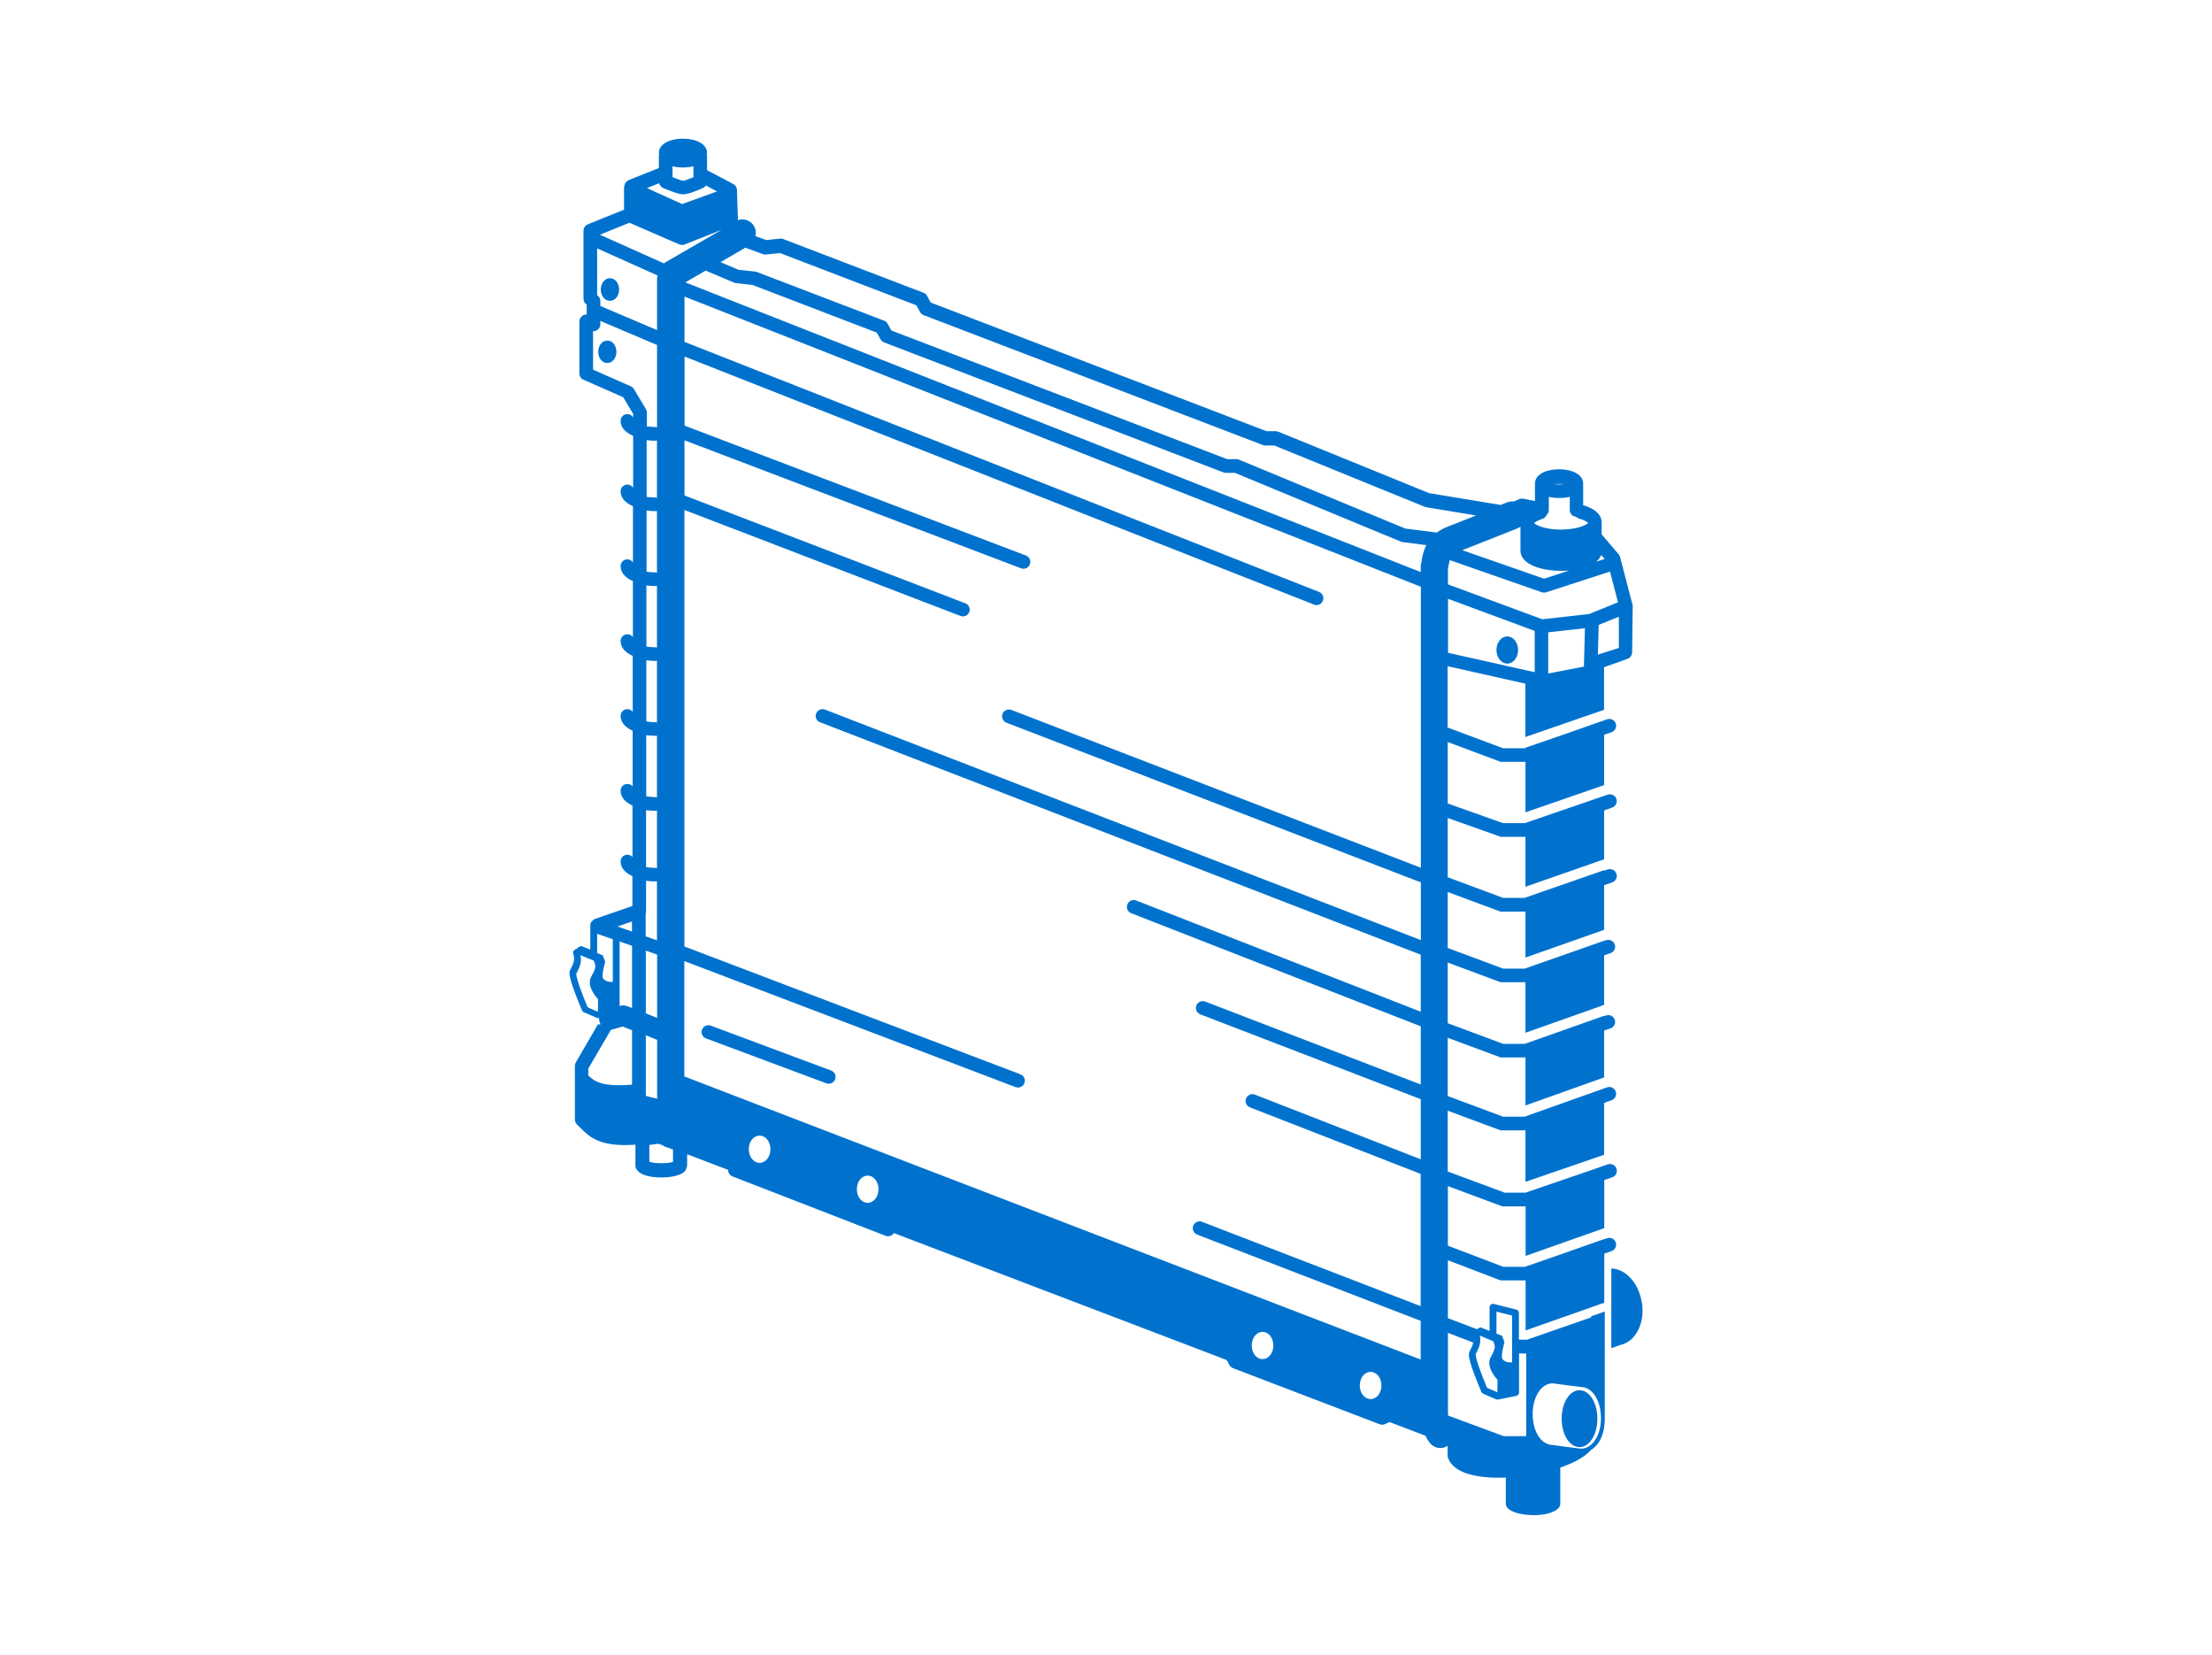 <?xml version="1.0" encoding="UTF-8"?><svg id="a" xmlns="http://www.w3.org/2000/svg" viewBox="0 0 270 202"><defs><style>.b{fill:none;}.c{fill:#0072ce;}</style></defs><g><path class="c" d="M101.45,130.64l-14.69-5.48c-.43-.16-.91,.06-1.07,.49-.16,.43,.06,.91,.49,1.07l14.69,5.48c.1,.04,.19,.05,.29,.05,.34,0,.65-.21,.78-.54,.16-.43-.06-.91-.49-1.07Z"/><path class="c" d="M74.45,36.71c.63,0,1.12-.61,1.12-1.38s-.49-1.38-1.12-1.38-1.12,.61-1.12,1.38,.49,1.38,1.12,1.38Z"/><path class="c" d="M74.13,41.56c-.62,0-1.11,.6-1.11,1.37s.49,1.37,1.11,1.37,1.11-.6,1.11-1.37-.49-1.37-1.11-1.37Z"/><ellipse class="c" cx="183.98" cy="79.32" rx="1.32" ry="1.66"/><path class="c" d="M200.4,158.93c-.38-2.38-1.96-4.08-3.72-4.14v9.73l1.05-.38c.94-.18,1.76-.86,2.25-1.87,.47-.96,.62-2.15,.43-3.34Z"/><path class="c" d="M190.62,173.12c0,1.95,.96,3.47,2.18,3.47s2.18-1.53,2.18-3.47-.96-3.47-2.18-3.47-2.18,1.53-2.18,3.47Z"/><path class="c" d="M194.21,160.76l-7.84,2.73-.97-.02v-3.26c0-.19-.13-.36-.32-.4l-2.74-.69c-.13-.03-.26,0-.36,.08-.1,.08-.16,.2-.16,.33v2.88l-1.1-.43s-.25,.06-.43,.23l-3.56-1.36v-7.06l6.31,2.41c.1,.04,.2,.05,.3,.05h2.88v6.1l9.6-3.38v-5.99l.89-.31c.43-.15,.66-.63,.51-1.06-.15-.43-.62-.66-1.06-.51l-.34,.12v-.02l-5.69,2-4,1.39h-2.64l-6.76-2.58v-7.27l6.66,2.48h2.83v6.04l9.6-3.39v-5.87l.98-.34c.43-.15,.66-.63,.51-1.06-.15-.43-.63-.66-1.06-.51l-1.96,.68-8.08,2.77h-2.54l-6.96-2.58v-7.42l6.46,2.4h3.03v6.28l9.6-3.3v-6.33l.91-.33c.43-.15,.66-.63,.51-1.06-.16-.43-.63-.66-1.06-.51l-.36,.13h0l-9.6,3.41h0l-.09,.04h-2.64l-6.76-2.52v-7.11l6.46,2.4h3.03v5.86l9.6-3.42v-5.72l.79-.27c.43-.15,.66-.63,.51-1.06-.15-.43-.63-.66-1.06-.51l-.24,.08v-.04l-9.51,3.36-.17,.06h-2.65l-6.76-2.52v-7.4l6.46,2.4h3.03v6.17l9.6-3.4v-6.05l.79-.27c.43-.15,.66-.63,.51-1.06-.15-.43-.63-.66-1.06-.51l-.24,.08v-.02l-9.6,3.37h0l-.08,.03h-2.65l-6.76-2.52v-6.83l6.46,2.4h3.03v5.6l9.6-3.38v-5.45l.98-.34c.43-.15,.67-.62,.52-1.06-.15-.43-.62-.66-1.06-.52l-.44,.15v-.06l-9.6,3.34h0l-.08,.04h-2.65l-6.76-2.52v-7.23l6.47,2.3h3.02v6.09l9.6-3.35v-5.97l.98-.34c.43-.15,.67-.62,.52-1.06-.15-.43-.62-.66-1.06-.52l-10.13,3.48h-2.65l-6.75-2.4v-7.5l6.46,2.42h3.03v6.16l9.6-3.32v-6.14l.91-.32c.43-.15,.66-.63,.51-1.06-.15-.43-.62-.66-1.06-.51l-5.16,1.81-4.81,1.66v.03l-.08,.03h-2.65l-6.76-2.53v-7.48l9.49,2.13v6.51l9.6-3.32v-5.2l2.87-1.02s.09-.05,.13-.07c.03-.02,.06-.03,.09-.05,.04-.03,.08-.07,.12-.12,.02-.02,.05-.04,.06-.07,.04-.06,.08-.13,.1-.2,0-.02,.01-.03,.02-.05,.02-.07,.04-.15,.04-.23l.07-5.68c0-.14-.03-.28-.1-.4v-.02l-1.44-5.53c-.03-.12-.09-.23-.17-.33l-2.01-2.36s-.05-.04-.07-.06v-1.48c0-.54-.31-1.53-2.26-2.1v-2.66c0-1.01-1.21-1.72-2.94-1.72s-2.94,.71-2.94,1.72v2.15l-1.43-.28c-.17-.03-.34-.02-.49,.05l-.68,.29c-.26-.03-.52,0-.78,.1l-.81,.32-8.73-1.44-18.42-7.5c-.1-.04-.21-.06-.31-.06h-1.12l-40.99-15.7-.44-.81c-.09-.17-.25-.31-.43-.38l-17.14-6.56c-.12-.05-.25-.07-.38-.05l-1.67,.18-1.33-.48c.1-.4,.05-.84-.17-1.22-.41-.71-1.27-1-2.01-.72,.03-.09,.05-.19,.04-.29l-.11-3.01v-.38c0-.31-.17-.59-.44-.73l-3.16-1.67s-.04-.01-.06-.02v-1.71c0-.06-.02-.12-.04-.18,.02-.08,.04-.16,.04-.24,0-1.01-1.21-1.72-2.94-1.72s-2.94,.71-2.94,1.72c0,.08,.02,.16,.04,.24-.01,.06-.04,.12-.04,.18v1.44l-3.68,1.47c-.26,.1-.44,.33-.5,.6-.04,.1-.07,.21-.07,.33v2.68l-4.43,1.79c-.31,.13-.52,.43-.52,.77v8.32c0,.29,.15,.55,.39,.71v1.21c-.19,0-.38,.04-.54,.16-.22,.16-.35,.41-.35,.67v6.36c0,.33,.19,.63,.5,.76l4.85,2.14,1.21,2.02v.44c-.15-.24-.4-.41-.7-.41-.46,0-.83,.37-.83,.83,0,.83,.62,1.44,1.53,1.83v6.33c-.16-.23-.4-.39-.7-.39-.46,0-.83,.37-.83,.83,0,.82,.62,1.43,1.51,1.82v6.85c-.16-.22-.4-.37-.68-.37-.46,0-.83,.37-.83,.83,0,.82,.61,1.43,1.5,1.82v6.83c-.16-.2-.39-.34-.67-.34-.46,0-.83,.37-.83,.83,0,.81,.6,1.42,1.48,1.81v6.82c-.16-.19-.39-.32-.65-.32-.46,0-.83,.37-.83,.83,0,.81,.6,1.41,1.47,1.8v6.8c-.16-.18-.38-.3-.64-.3-.46,0-.83,.37-.83,.83,0,.81,.59,1.41,1.45,1.8v6.28c-.16-.17-.38-.28-.62-.28-.46,0-.83,.37-.83,.83,0,.8,.58,1.4,1.44,1.79v3.59s-.01,.04-.02,.06l-4.52,1.56c-.12,.04-.21,.11-.3,.2-.11,.09-.21,.21-.26,.35-.04,.1-.05,.21-.04,.31h0s0,.02,0,.03v2.86l-1.1-.43s-.32,.07-.5,.29l-.28,.15c-.18,.1-.26,.31-.2,.5,.25,.74,0,1.23-.22,1.66-.12,.24-.24,.46-.24,.7-.02,.91,1.27,3.95,1.53,4.55,.04,.1,.12,.17,.22,.22l1.57,.69c.05,.02,.11,.03,.17,.03,.03,0,.05,0,.08,0h.05c-.01,.14,0,.3,.04,.45,.03,.12,.09,.22,.15,.31h-.05s-.06,.02-.09,.02c-.06,0-.12-.01-.18-.04h0l-2.72,4.67c-.07,.13-.11,.27-.11,.42v6.56c0,.23,.1,.45,.27,.61,.14,.13,.27,.26,.4,.39,1.11,1.11,2.35,2.37,6.72,2.06v2.57c0,.18,.06,.36,.17,.5,.36,.48,1.08,.78,2.14,.89,.22,.02,.51,.04,.83,.04,.96,0,2.21-.15,2.84-.71,.12-.11,.19-.25,.24-.41,.06-.11,.09-.24,.09-.37v-1.34l5,1.9v.02c0,.34,.21,.65,.53,.78l18.7,7.25c.32,.13,.7,.03,.93-.23l.09-.1,39.68,15.13,.93,.36,.34,.62c.1,.17,.25,.3,.43,.37l17.92,6.85c.21,.08,.43,.07,.63-.02l.57-.25,4.38,1.67c.13,.29,.29,.57,.49,.83,.33,.44,.83,.67,1.33,.67,.3,0,.61-.1,.88-.27v1.2c0,.1,.02,.2,.06,.3,.45,1.17,1.73,1.92,3.82,2.23,.71,.11,1.49,.16,2.32,.16,.3,0,.6,0,.9-.02v3.16c0,.22,.09,.43,.24,.59,.54,.54,1.85,.84,3.17,.84,1.21,0,2.42-.26,3-.84,.16-.16,.24-.37,.24-.59v-4.38c1.64-.56,3-1.29,3.76-2.16,.54-.32,1.74-1.33,1.67-4.09v-12.79l-1.66,.58v.04Zm-11.55-.7l1.91,.48v5.68s-.04,.02-.05,.02c-.3,.07-1-.09-1.15-.44-.19-.42,.27-2.01,.27-2.01l-.29-.78-.69-.27v-2.68Zm-2.02,2.93l1.63,.68c.15,.51,.44,.66-.29,1.91-.73,1.25,.81,2.79,.81,2.79l-.02,1.53-1.26-.55c-.57-1.34-1.4-3.51-1.39-4.06,0-.06,.09-.22,.15-.34,.22-.43,.55-1.07,.36-1.96h0Zm-.82,.81c.02-.13,.03-.26,.03-.4,0,.14,0,.28-.03,.4Zm-103.46-41.08s-.06-.02-.1-.02c-.05,0-.09,0-.14-.01-.04,0-.07,0-.11,0-.04,0-.08,0-.13,.02-.04,0-.08,.01-.12,.02-.01,0-.03,0-.04,0l-.09,.03v-7.87l1.52,.53v7.59l-.62-.24s-.02,0-.03,0c-.05-.02-.09-.03-.14-.04Zm-3.47-86.7v-5.71l7.38,3.31c-.04,.15-.07,.3-.07,.46v6.2l-6.92-2.94v-.61c0-.29-.15-.55-.39-.71Zm3.94-8.84l6.09,2.65s.03,0,.04,0c.09,.04,.19,.06,.29,.06,.09,0,.19-.02,.28-.05,0,0,.02,0,.03,0l4.51-1.79-6.9,3.99s-.09,.06-.13,.1l-7.82-3.5,3.62-1.46Zm113.73,37.45c-1.99,0-3.13-.58-3.29-.79,.07-.09,.34-.31,.99-.52,.24-.07,.41-.24,.5-.45,.17-.15,.29-.37,.29-.62v-1.62c.76,.19,1.8,.19,2.56,0v1.62c0,.43,.33,.77,.75,.81,.1,.09,.21,.17,.35,.21,.76,.21,1.07,.46,1.15,.53-.2,.26-1.34,.82-3.29,.82Zm-.87-5.57h1.27c-.18,.03-.39,.06-.64,.06s-.45-.02-.64-.06Zm-4.46,5.41c.13-.05,.25-.12,.36-.2v2.92c0,1.7,2.58,2.47,4.97,2.47,.33,0,.65-.02,.98-.04l-3.07,1-9.98-3.48,6.73-2.66Zm11.29,5.28l.98,3.75-3.49,1.41s-.02,.01-.03,.02l-5.73,.64-11.51-4.26v-1.97c.03-.12,.05-.24,.08-.36,.05-.24,.09-.45,.14-.63l11.23,3.92c.09,.03,.18,.05,.27,.05,.09,0,.17-.01,.26-.04l7.8-2.53Zm-7.54,7.41l4.48-.5-.12,4.51c0,.06,0,.11,.02,.17l-4.38,.85v-5.03Zm6.06,2.71l.1-3.62,2.46-.99v3.81l-2.56,.81Zm-94.95,8.26l73.33,28.37v6.96l-34.73-13.57c-.43-.17-.91,.04-1.08,.47s.04,.91,.47,1.08l35.34,13.8v7.1l-26.31-10.12c-.43-.16-.91,.05-1.08,.48s.05,.91,.48,1.08l26.91,10.35v7.34l-20.24-7.89c-.43-.17-.91,.04-1.08,.47-.17,.43,.04,.91,.47,1.08l20.84,8.12v16.14l-26.68-10.29c-.43-.17-.91,.05-1.08,.48-.17,.43,.05,.91,.48,1.08l27.28,10.52v4.72l-89.88-34.54v-14.08l40.43,15.38c.1,.04,.2,.05,.3,.05,.34,0,.65-.2,.78-.54,.16-.43-.05-.91-.48-1.07l-41.02-15.6V62.23l33.69,12.93c.1,.04,.2,.06,.3,.06,.33,0,.65-.2,.78-.53,.16-.43-.05-.91-.48-1.07l-34.28-13.16v-6.73l41.08,15.62c.1,.04,.2,.05,.3,.05,.34,0,.65-.2,.78-.54,.16-.43-.05-.91-.48-1.07l-41.67-15.85v-8.43l76.84,30.27c.1,.04,.2,.06,.3,.06,.33,0,.64-.2,.77-.53,.17-.43-.04-.91-.47-1.08l-77.45-30.51v-5.53l89.88,35.41v34.29l-49.98-19.26c-.43-.16-.91,.05-1.08,.48-.16,.43,.05,.91,.48,1.08l50.33,19.39c.08,.03,.17,.04,.25,.05v7.09l-72.73-28.13c-.43-.16-.91,.05-1.08,.48-.17,.43,.05,.91,.48,1.08Zm68.53,80.94c0,.93-.58,1.66-1.32,1.66s-1.32-.73-1.32-1.66,.58-1.66,1.32-1.66,1.32,.73,1.32,1.66Zm-13.19-4.88c0,.93-.58,1.66-1.32,1.66s-1.32-.73-1.32-1.66,.58-1.66,1.32-1.66,1.32,.73,1.32,1.66Zm-48.2-19.07c0,.93-.58,1.66-1.32,1.66s-1.32-.73-1.32-1.66,.58-1.66,1.32-1.66,1.32,.73,1.32,1.66Zm-13.19-4.88c0,.93-.58,1.66-1.32,1.66s-1.32-.73-1.32-1.66,.58-1.66,1.32-1.66,1.32,.73,1.32,1.66Zm-14.77-.52l1.07-.15,.53,.18c.22,.17,.49,.28,.78,.32,.04,.02,.07,.05,.11,.06l.39,.15v1.51c-.75,.22-2.3,.2-2.89-.03v-2.05Zm94.3-71.42c-.03,.15-.06,.3-.1,.44l-.05,.2v.87L83.65,34.46l2.49-1.44,3.46,1.47c.07,.03,.15,.05,.23,.06l2.04,.23,15.16,5.81,.44,.81c.1,.17,.25,.31,.43,.38l41.42,15.86c.1,.04,.2,.06,.3,.06h1.11l20.25,8.39c.07,.03,.14,.05,.21,.06l2.91,.37c-.33,.65-.47,1.3-.57,1.81Zm-93.36,55.91l-1.38-.55v-7.66l1.38,.49v7.72Zm0,2.68v7.18c-.52-.11-1.04-.25-1.38-.34v-7.39l1.38,.55Zm96.54-53.82l10.58,3.92v5.04l-10.58-2.37v-6.58Zm19.12-4.86l-1.04,.34c.29-.24,.51-.51,.62-.83l.42,.49ZM93.54,31.05l1.66-.17,16.66,6.38,.44,.81c.09,.17,.25,.31,.43,.38l41.42,15.86c.1,.04,.2,.06,.3,.06h1.11l18.36,7.48c.06,.02,.12,.04,.18,.05l6.08,1-3.32,1.31c-.6,.21-1.08,.48-1.47,.78l-3.86-.49-20.3-8.41c-.1-.04-.21-.06-.32-.06h-1.12l-40.99-15.7-.44-.81c-.1-.17-.25-.31-.43-.38l-15.55-5.95c-.07-.03-.13-.04-.21-.05l-2.03-.22-2.2-.93,3.04-1.76,2.18,.79c.12,.04,.25,.06,.37,.05Zm-6.01-7.69l-4.27,1.54-4.29-1.95,1.49-.59c.06,.25,.23,.46,.47,.57,.67,.29,1.88,.78,2.44,.78,.7,0,1.96-.55,2.47-.79,.14-.06,.25-.16,.33-.28l1.37,.73Zm-4.17-2.92c.47,0,.9-.06,1.28-.15v1.34c-.57,.24-1.1,.42-1.26,.43-.17-.02-.71-.2-1.29-.44v-1.33c.38,.1,.81,.15,1.28,.15Zm-6.37,26.7l-4.6-2.03v-4.7c.19,.01,.38-.04,.54-.16,.22-.16,.35-.41,.35-.67v-.42l6.92,2.94v10.05c-.06-.02-.12-.04-.19-.04-.39,0-.74-.03-1.05-.08v-1.68c0-.15-.04-.3-.12-.43l-1.47-2.45c-.09-.15-.22-.26-.38-.33Zm3.01,6.64c.07,0,.13-.02,.19-.04v7.01c-.06-.02-.12-.04-.19-.04-.4,0-.75-.03-1.07-.08v-6.92c.36,.05,.71,.07,1.07,.07Zm0,8.6c.07,0,.13-.02,.19-.04v7.55c-.06-.02-.12-.04-.19-.04-.41,0-.77-.03-1.08-.09v-7.46c.36,.05,.72,.07,1.08,.07Zm0,9.14c.07,0,.13-.02,.19-.04v7.55c-.06-.02-.12-.04-.19-.04-.41,0-.78-.04-1.1-.09v-7.46c.37,.05,.73,.07,1.1,.07Zm0,9.14c.07,0,.13-.02,.19-.04v7.55c-.06-.02-.12-.04-.19-.04-.42,0-.79-.04-1.11-.09v-7.46c.37,.05,.74,.07,1.11,.07Zm0,9.14c.07,0,.13-.02,.19-.04v7.55c-.06-.02-.12-.04-.19-.04-.43,0-.8-.04-1.12-.1v-7.46c.38,.05,.75,.08,1.12,.08Zm0,9.14c.07,0,.13-.02,.19-.04v7.05c-.06-.02-.12-.04-.19-.04-.43,0-.81-.04-1.14-.1v-6.95c.38,.05,.76,.08,1.14,.08Zm0,8.63c.07,0,.13-.02,.19-.04v7.22l-1.38-.49v-2.73c.03-.08,.05-.17,.05-.27v-3.78c.38,.05,.76,.08,1.15,.08Zm-2.86,4.88v1.23l-1.93-.68,.19,.05,1.74-.6Zm-4.15,11.02l-1.26-.55c-.57-1.34-1.4-3.51-1.39-4.06,0-.06,.09-.22,.15-.34,.22-.43,.55-1.07,.36-1.96h0l1.63,.67c.15,.51,.44,.66-.29,1.91-.73,1.25,.81,2.79,.81,2.79l-.02,1.53Zm-.1-7.16v-2.36l1.91,.67v5.17s-.04,.02-.05,.02c-.3,.07-.99-.09-1.15-.44-.19-.42,.27-2.01,.27-2.01l-.29-.78-.69-.27Zm1.68,9.35s.09,0,.13-.02l1.31-.37,1.14,.45v6.64c-3.53,.27-4.48-.3-5.34-1.11v-.85l2.76-4.73Zm102.19,47.08c-.02-.23-.02-.47-.02-.75v-9.34l3.08,1.18c-.05,.29-.17,.54-.29,.77-.12,.24-.24,.46-.24,.7-.02,.91,1.27,3.95,1.53,4.55,.04,.1,.12,.17,.22,.22l1.57,.69c.05,.02,.11,.03,.17,.03,.03,0,.05,0,.08,0l2.23-.45c.19-.04,.33-.21,.33-.41v-4.77l.87,.02v10.08h-2.73l-6.78-2.51Zm18.66,.28c0,2.14-1.05,3.76-2.44,3.76-.23,0-3.5-.45-3.5-.45-1.37-.04-2.4-1.64-2.4-3.76s1.05-3.76,2.44-3.76c0,0,3.38,.45,3.45,.45,1.39,0,2.44,1.62,2.44,3.76Z"/></g><rect class="b" x="0" width="270" height="202"/></svg>